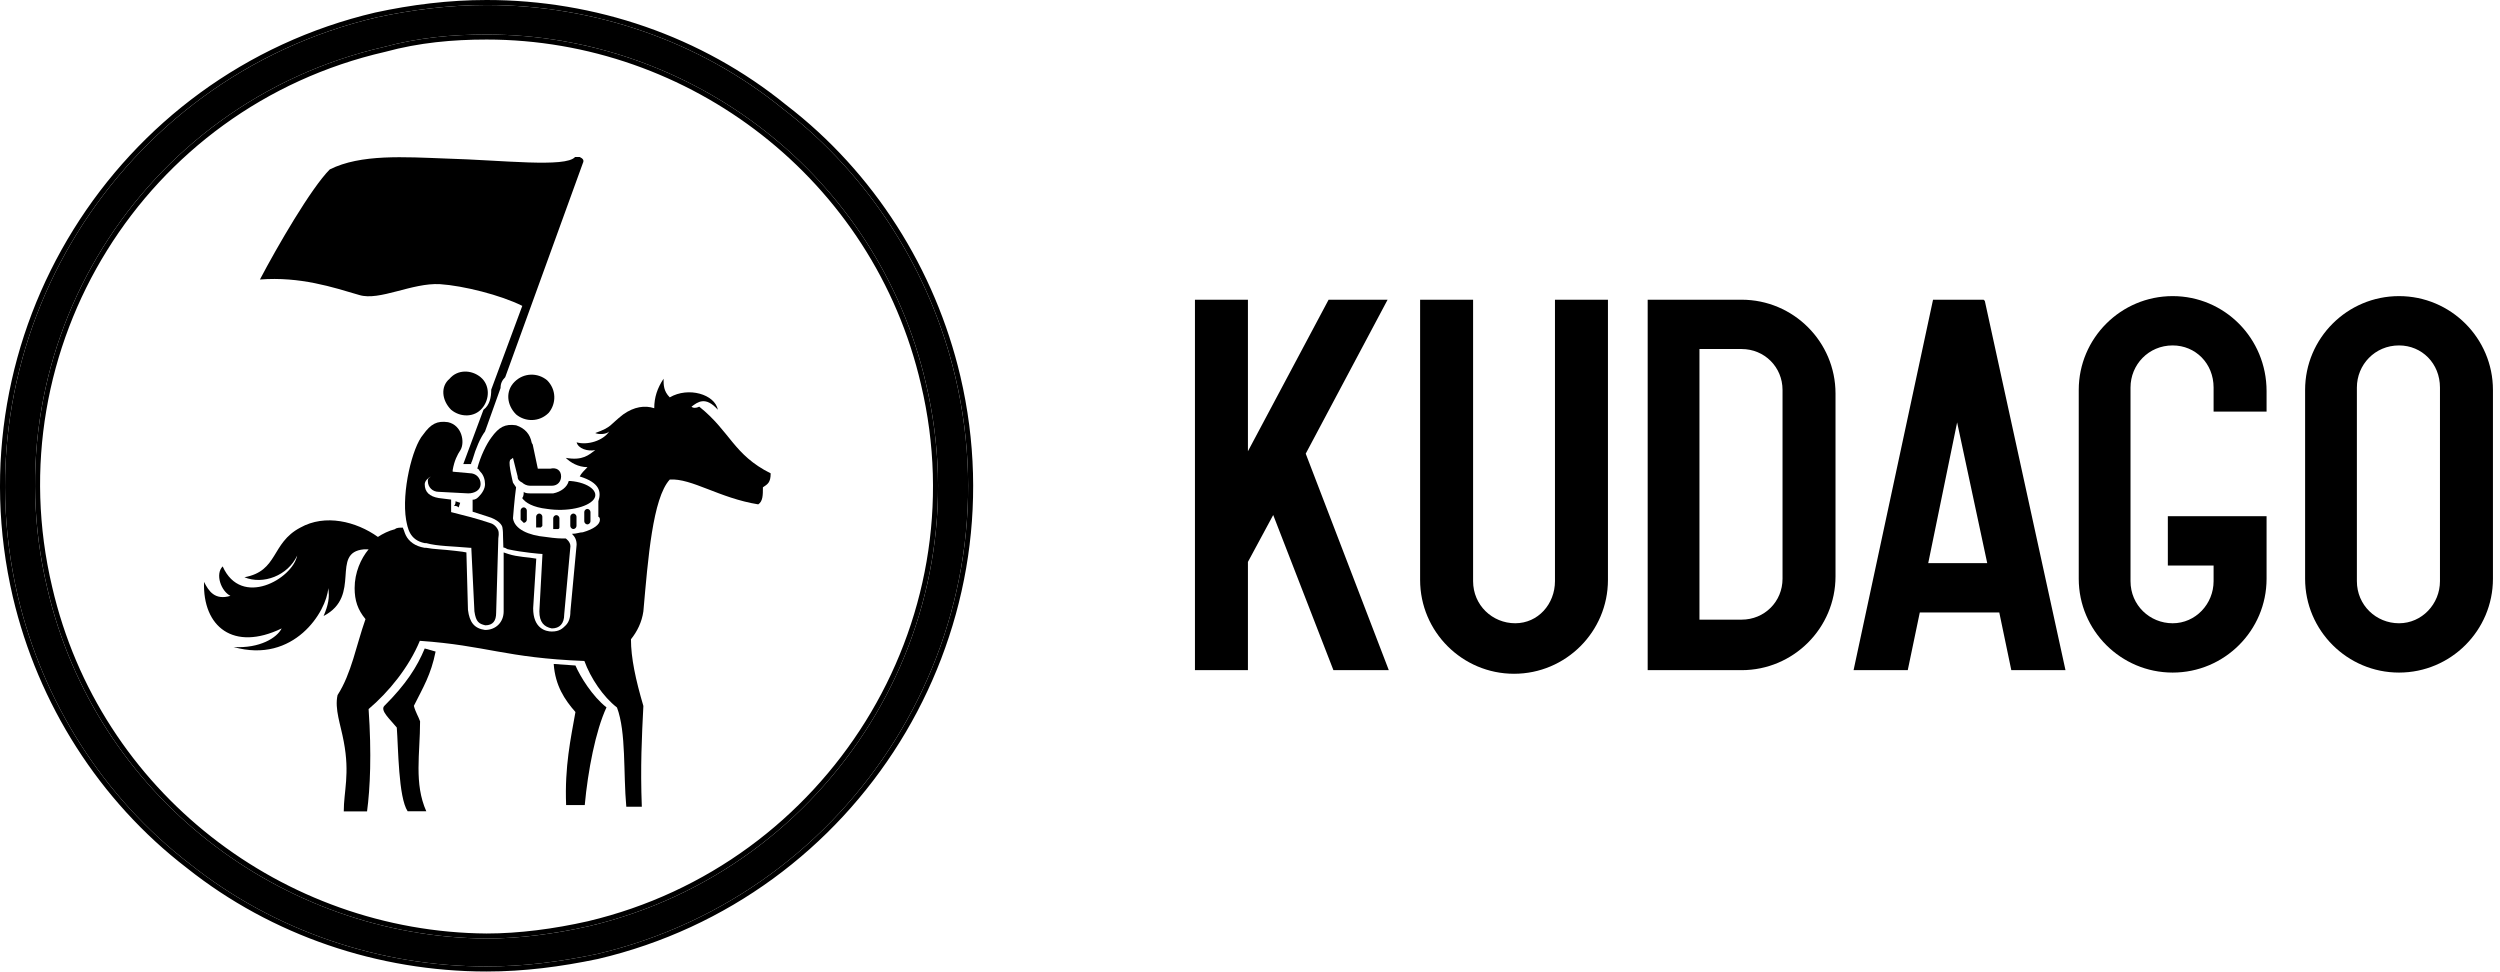 <?xml version="1.0" encoding="UTF-8"?> <svg xmlns="http://www.w3.org/2000/svg" width="772" height="300" viewBox="0 0 772 300" fill="none"><g clip-path="url(#clip0_1261_1102)"><path d="M428.491 92.551H410.272L385.36 139.349V92.551H369V206.947H385.36V173.519L393.168 159.034L411.759 206.947H428.863L403.207 140.092L428.491 92.551Z" fill="black"></path><path d="M480.174 179.462C480.174 186.519 474.969 192.462 467.904 192.462C460.84 192.462 454.891 186.89 454.891 179.462V92.551H438.531V179.091C438.531 195.062 451.544 208.061 467.533 208.061C483.521 208.061 496.534 195.062 496.534 179.091V92.551H480.174V179.462Z" fill="black"></path><path d="M537.805 92.551H508.803V206.947H537.805C553.794 206.947 566.807 193.947 566.807 177.976V121.521C566.807 105.55 553.794 92.551 537.805 92.551ZM550.447 178.719C550.447 185.776 544.87 191.347 537.805 191.347H524.792V107.779H537.805C544.87 107.779 550.447 113.35 550.447 120.407V178.719Z" fill="black"></path><path d="M612.54 92.551H596.924L572.384 206.947H589.116L592.834 189.119H617.374L621.092 206.947H637.824L612.912 92.922L612.54 92.551ZM613.656 173.891H595.437L604.36 130.435L613.656 173.891Z" fill="black"></path><path d="M670.917 91.439C654.928 91.439 641.915 104.439 641.915 120.41V178.722C641.915 194.693 654.928 207.693 670.917 207.693C686.905 207.693 699.918 194.693 699.918 178.722V159.409H669.429V174.637H683.558V179.465C683.558 186.522 677.981 192.465 670.917 192.465C663.852 192.465 657.903 186.893 657.903 179.465V119.667C657.903 112.61 663.48 106.667 670.917 106.667C677.981 106.667 683.558 112.239 683.558 119.667V127.095H699.918V120.781C699.918 104.439 686.905 91.439 670.917 91.439Z" fill="black"></path><path d="M740.819 91.439C724.831 91.439 711.817 104.439 711.817 120.41V178.722C711.817 194.693 724.831 207.693 740.819 207.693C756.807 207.693 769.821 194.693 769.821 178.722V120.41C769.821 104.439 756.807 91.439 740.819 91.439ZM727.805 119.667C727.805 112.61 733.382 106.667 740.819 106.667C747.883 106.667 753.461 112.239 753.461 119.667V179.465C753.461 186.522 747.883 192.465 740.819 192.465C733.754 192.465 727.805 186.893 727.805 179.465V119.667Z" fill="black"></path><path d="M150.258 10.657C213.537 10.657 271.062 54.232 285.923 118.398C303.66 193.098 256.681 268.277 181.897 285.995C171.351 288.389 160.325 289.826 150.258 289.826C86.98 289.347 29.454 245.772 14.594 181.606C-3.143 106.905 43.356 31.726 118.619 14.488C129.166 11.614 139.712 10.657 150.258 10.657ZM150.258 1.559C138.753 1.559 127.248 2.995 116.222 5.389C36.645 24.064 -13.21 104.032 5.485 184C13.155 216.562 31.851 246.25 58.697 266.841C84.583 287.431 117.181 298.445 150.258 298.445C161.763 298.445 172.789 297.008 184.294 294.614C263.871 275.939 313.727 195.971 295.031 116.482C287.361 83.921 268.665 54.232 241.82 33.642C215.933 12.572 183.336 1.559 150.258 1.559Z" fill="black"></path><path fill-rule="evenodd" clip-rule="evenodd" d="M284.407 118.747C269.714 55.306 212.832 12.212 150.258 12.212C139.805 12.212 129.404 13.161 119.028 15.988L118.998 15.996L118.967 16.003C44.547 33.049 -1.429 107.385 16.108 181.244L16.109 181.248L16.11 181.253C30.802 244.691 87.684 287.792 150.266 288.267C160.19 288.266 171.093 286.849 181.545 284.477C255.5 266.952 301.944 192.606 284.409 118.756L284.407 118.747ZM181.897 285.993C171.351 288.387 160.325 289.824 150.258 289.824C86.98 289.345 29.455 245.77 14.594 181.604C-3.143 106.904 43.357 31.724 118.619 14.486C129.166 11.613 139.712 10.655 150.258 10.655C213.537 10.655 271.062 54.23 285.923 118.396C303.66 193.096 256.681 268.276 181.897 285.993ZM115.88 3.869L115.892 3.866C127.009 1.452 138.626 0 150.258 0C183.669 0 216.611 11.122 242.785 32.418C269.915 53.233 288.798 83.231 296.546 116.124L296.546 116.124C315.44 196.456 265.058 277.258 184.65 296.128L184.631 296.133L184.611 296.137C173.032 298.546 161.897 300 150.258 300C116.845 300 83.908 288.877 57.738 268.066C30.605 247.25 11.719 217.251 3.971 184.355L3.97 184.353C-14.922 103.547 35.455 22.743 115.867 3.872L115.88 3.869ZM241.82 33.64C215.934 12.57 183.336 1.557 150.258 1.557C138.753 1.557 127.248 2.993 116.222 5.388C36.645 24.063 -13.21 104.03 5.486 183.998C13.156 216.56 31.852 246.249 58.697 266.839C84.583 287.43 117.181 298.443 150.258 298.443C161.764 298.443 172.789 297.007 184.294 294.612C263.872 275.937 313.727 195.969 295.031 116.481C287.361 83.919 268.665 54.23 241.82 33.64Z" fill="black"></path><path fill-rule="evenodd" clip-rule="evenodd" d="M159.365 127.968C162.241 130.362 166.556 130.362 169.432 127.489C171.829 124.616 171.829 120.306 168.953 117.433C166.077 115.039 161.762 115.039 158.886 117.912C156.01 120.785 156.489 125.095 159.365 127.968Z" fill="black"></path><path fill-rule="evenodd" clip-rule="evenodd" d="M131.158 200.246C128.761 205.992 125.406 211.26 118.694 217.964C117.256 219.4 120.612 222.273 122.529 224.667C123.009 230.892 123.009 246.216 125.885 250.525H131.638C127.803 241.906 129.72 232.808 129.72 222.752C129.241 221.315 128.282 219.879 127.803 217.964C130.679 212.217 133.076 208.387 134.514 201.204L131.158 200.246Z" fill="black"></path><path fill-rule="evenodd" clip-rule="evenodd" d="M177.696 205.508L170.985 205.029C171.464 211.733 174.341 216.043 177.696 219.874C176.258 228.014 174.341 236.633 174.82 248.605H180.573C181.531 238.07 183.928 225.62 187.284 218.437C182.97 215.085 179.135 208.86 177.696 205.508Z" fill="black"></path><path d="M172.749 162.893V160.02C172.749 159.541 172.27 159.062 171.791 159.062C171.311 159.062 170.832 159.541 170.832 160.02V162.893V163.372C171.311 163.372 171.791 163.372 172.27 163.372C172.749 163.372 172.749 162.893 172.749 162.893Z" fill="black"></path><path d="M162.683 160.499V157.626C162.683 157.147 162.204 156.668 161.724 156.668C161.245 156.668 160.765 157.147 160.765 157.626V160.499C161.245 160.978 161.245 160.978 161.724 161.456C162.204 161.456 162.683 160.978 162.683 160.499Z" fill="black"></path><path fill-rule="evenodd" clip-rule="evenodd" d="M176.105 148.527C175.626 148.527 175.626 148.527 175.626 148.527C175.147 150.443 173.229 151.879 170.832 152.358H164.121C163.162 152.358 162.203 152.358 161.724 151.879C161.724 152.358 161.724 153.316 161.245 153.795C162.203 155.231 164.6 156.668 168.915 157.147C175.147 158.104 181.379 156.668 183.296 154.274C185.214 151.879 181.858 149.006 176.105 148.527Z" fill="black"></path><path fill-rule="evenodd" clip-rule="evenodd" d="M140.19 156.222C140.669 156.222 141.148 156.222 141.628 156.701L142.107 155.264L140.669 154.785C140.669 155.264 140.669 155.743 140.19 156.222Z" fill="black"></path><path fill-rule="evenodd" clip-rule="evenodd" d="M110.948 91.1C117.18 93.015 127.247 87.269 135.876 87.748C143.066 88.227 154.572 91.1 161.283 94.452L151.695 120.31C151.695 122.704 151.216 125.098 149.298 126.535L143.066 143.295H144.505C144.984 143.295 144.984 143.295 145.463 143.295C145.463 142.816 145.708 142.68 145.943 141.858C146.901 138.506 148.34 135.154 149.778 133.239L154.572 119.831C154.572 118.394 155.051 117.437 156.01 116.479L179.979 50.398C180.458 49.44 179.979 48.961 179.02 48.482C178.541 48.482 178.061 48.482 177.582 48.482C174.706 51.834 155.051 49.44 137.793 48.961C124.85 48.482 111.427 47.525 101.84 52.313C96.087 58.059 85.541 76.256 80.268 86.311C92.731 85.354 102.798 88.706 110.948 91.1Z" fill="black"></path><path fill-rule="evenodd" clip-rule="evenodd" d="M237.984 146.171C226.479 140.425 225.52 133.242 215.932 125.58C214.973 126.059 214.015 126.059 213.535 125.58C215.453 124.144 217.85 122.228 221.685 126.538C220.726 121.749 212.577 119.355 206.824 122.707C204.906 120.792 204.906 118.876 204.906 116.961C202.989 119.834 202.03 122.707 202.03 126.059C199.154 125.101 195.798 125.58 192.443 127.974C188.128 131.326 189.087 131.805 183.814 133.721C184.772 134.199 187.169 134.199 188.128 133.242C186.211 136.115 181.417 137.551 178.061 136.594C178.541 138.509 181.417 139.467 183.814 138.988C181.896 140.425 179.979 142.34 174.705 141.382C176.144 142.819 178.541 144.255 181.417 144.255C180.458 145.213 179.499 146.171 179.02 147.128C185.252 149.044 185.731 151.917 184.772 154.79V159.578C184.772 159.578 185.252 159.578 185.252 160.536C185.252 161.973 183.334 163.409 179.979 164.367C179.02 164.367 178.061 164.846 176.623 164.846C177.582 165.804 178.061 166.761 178.061 168.198L176.144 188.788C176.144 190.704 175.664 192.14 174.705 193.098C173.747 194.056 172.788 195.013 170.391 195.013C168.474 195.013 164.639 194.056 164.639 187.831L165.597 172.507C163.2 172.029 159.845 172.029 156.968 171.071C156.212 170.819 156.968 171.071 155.53 170.592V188.788C155.53 192.14 153.133 194.534 149.778 194.534C146.422 194.056 144.984 192.14 144.505 188.309L144.025 170.592C142.749 170.339 143.008 170.405 140.669 170.113C136.834 169.634 133.958 169.634 131.561 169.155C131.561 169.155 131.561 169.155 131.082 169.155C128.206 168.677 126.288 167.24 125.329 165.325C124.85 164.367 124.85 163.888 124.371 162.93C123.412 162.93 122.453 162.93 121.974 163.409C120.056 163.888 118.139 164.846 116.7 165.804C109.989 161.015 100.402 158.621 92.731 162.93C83.623 167.719 86.02 176.338 75.474 178.254C81.226 180.648 88.896 177.775 91.773 171.55C90.335 178.732 74.515 187.831 68.762 174.902C66.365 177.296 68.283 182.563 71.159 184C66.365 185.436 64.448 182.563 63.01 179.69C62.531 193.577 72.118 201.238 86.979 194.056C85.541 196.929 80.268 200.281 72.118 199.802C90.814 205.069 100.881 188.788 101.36 181.606C101.84 184.479 101.36 186.873 99.922 190.225C111.907 184 101.84 170.592 112.386 169.634C112.865 169.634 113.345 169.634 113.824 169.634C111.427 172.507 109.51 176.817 109.51 181.606C109.51 185.436 110.469 188.309 112.865 191.183C109.989 199.323 108.551 207.942 104.237 214.646C103.278 218.956 105.195 223.744 106.154 229.012C108.072 239.067 106.154 244.335 106.154 250.56H113.345C114.304 243.377 114.783 232.842 113.824 218.956C120.056 213.688 126.288 206.027 129.644 197.886C150.257 199.323 156.01 203.154 180.458 204.111C182.376 209.379 186.211 215.125 190.525 218.477C193.401 226.138 192.443 238.589 193.401 249.123H198.195C197.716 236.673 198.195 227.575 198.674 217.998C196.278 209.858 194.839 203.154 194.839 197.408C196.757 195.013 198.195 192.14 198.674 188.788C200.113 172.507 201.551 153.832 206.824 148.086C213.535 147.607 222.164 153.832 234.149 155.748C235.587 154.79 235.587 152.875 235.587 150.48C237.025 149.523 237.984 149.044 237.984 146.171Z" fill="black"></path><path fill-rule="evenodd" clip-rule="evenodd" d="M174.706 166.281C172.789 166.281 171.83 166.281 168.474 165.802C163.201 165.323 158.887 163.407 158.407 160.056C158.407 160.056 158.887 153.831 159.366 150.479L158.407 149.042C158.407 149.042 156.969 143.296 157.449 142.338C157.449 141.859 157.928 141.859 158.407 141.38L159.846 147.127C159.846 148.084 160.325 148.563 161.284 149.042C161.763 149.521 162.722 150 163.681 150H170.392C172.31 150 173.268 148.563 173.268 147.127C173.268 145.211 171.83 144.254 169.913 144.732H166.078L164.498 137.253C164.239 136.736 164.239 136.995 164.16 136.592C163.692 134.195 162.243 132.282 159.366 131.325C156.011 130.846 154.093 131.803 151.696 135.155C150.258 137.071 148.341 140.902 147.382 144.732C147.861 144.732 147.861 145.211 148.341 145.69C149.299 146.648 149.779 148.084 149.779 149.521C149.779 150.957 148.82 152.394 147.861 153.352C147.382 153.831 146.902 154.309 145.944 154.309C145.944 154.788 145.944 154.788 145.944 155.267C145.944 156.225 145.944 157.054 145.944 158.011C147.382 158.49 149.079 159.003 150.517 159.481C153.873 160.439 155.177 162.142 155.177 163.1C155.311 163.754 155.339 164.844 155.339 165.802L155.436 169.045C156.338 169.195 156.49 169.633 156.969 169.633C161.284 170.59 167.036 171.069 167.516 171.069L166.557 188.786C166.557 192.138 167.995 193.575 170.392 194.054C172.789 194.054 174.227 192.617 174.227 189.744L176.145 168.675C176.145 167.238 174.706 166.281 174.706 166.281Z" fill="black"></path><path fill-rule="evenodd" clip-rule="evenodd" d="M153.882 163.876C153.882 163.876 153.21 161.972 151.293 161.493C146.978 160.056 143.143 159.099 139.308 158.141C139.308 157.183 139.308 155.708 139.308 154.272L135.473 153.793C132.597 153.314 131.159 151.916 131.159 149.522C131.159 148.564 132.118 147.606 133.076 147.127C132.597 147.606 132.118 147.568 132.118 148.526C132.118 150.441 133.556 151.878 135.473 151.878L144.582 152.357C146.499 152.357 148.417 151.399 148.417 149.483C148.417 147.568 146.978 146.131 145.061 146.131L139.788 145.653V145.174C140.267 142.301 141.226 140.423 142.185 138.987C143.623 136.593 142.664 131.325 138.35 130.368C134.994 129.889 133.076 130.846 130.68 134.198C127.324 138.029 123.968 151.916 125.406 160.535C125.886 162.929 126.365 166.76 131.159 167.718H131.638C134.994 168.675 139.788 168.675 145.061 169.154H145.54L146.499 188.787C146.978 192.139 147.937 192.618 149.855 193.097C152.252 193.097 153.21 191.66 153.21 189.266L153.882 166.202C154.169 164.652 153.882 163.876 153.882 163.876Z" fill="black"></path><path fill-rule="evenodd" clip-rule="evenodd" d="M139.309 126.536C142.185 128.93 146.499 128.93 148.896 126.057C151.293 123.184 151.293 118.874 148.417 116.48C145.54 114.086 141.226 114.086 138.829 116.959C135.953 119.353 136.432 123.663 139.309 126.536Z" fill="black"></path><path d="M178.023 159.538C178.023 159.059 177.544 158.58 177.064 158.58C176.585 158.58 176.105 159.059 176.105 159.538V162.411C176.105 162.89 176.585 163.369 177.064 163.369C177.544 163.369 178.023 162.89 178.023 162.411V159.538Z" fill="black"></path><path d="M182.338 158.106C182.338 157.627 181.859 157.148 181.38 157.148C180.9 157.148 180.421 157.627 180.421 158.106V160.979C180.421 161.458 180.9 161.937 181.38 161.937C181.859 161.937 182.338 161.458 182.338 160.979V158.106Z" fill="black"></path><path d="M166.518 158.58C166.039 158.58 165.559 159.059 165.559 159.538V162.411V162.89C166.039 162.89 166.518 162.89 166.997 162.89L167.477 162.411V159.538C167.477 159.059 166.997 158.58 166.518 158.58Z" fill="black"></path></g><defs><clipPath id="clip0_1261_1102"><rect width="772" height="300" fill="white"></rect></clipPath></defs></svg> 